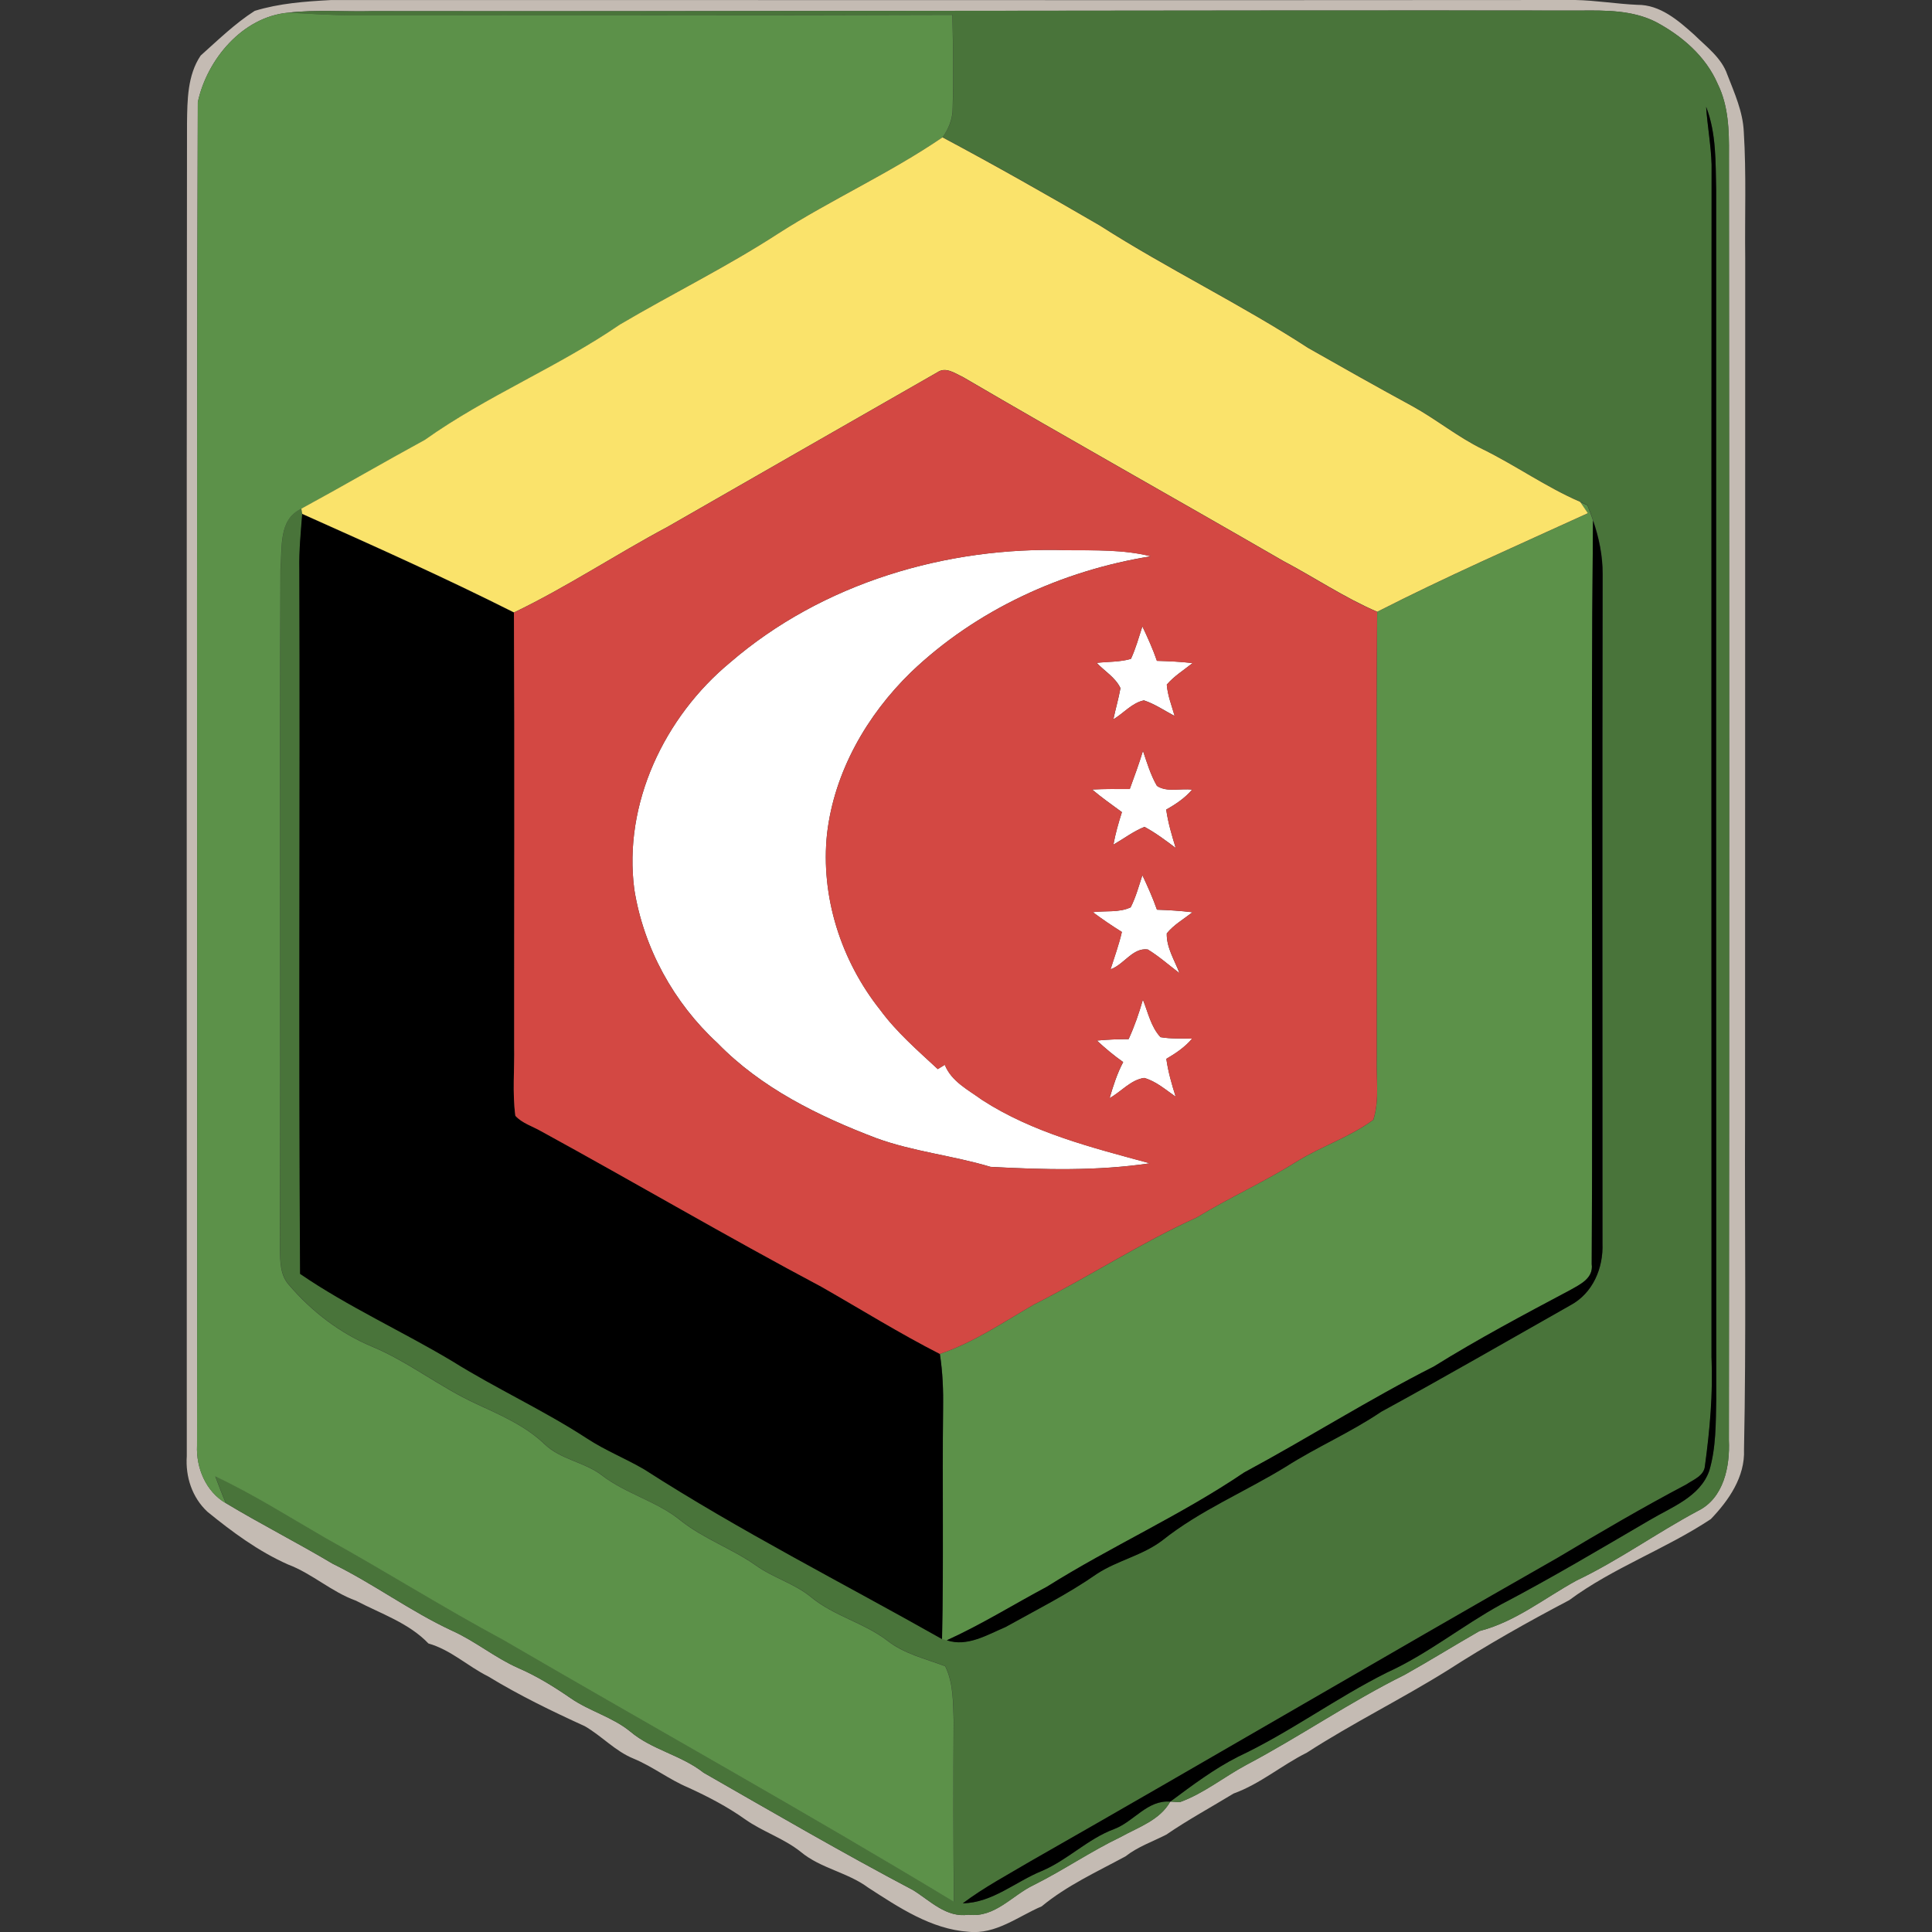<?xml version="1.0" encoding="UTF-8"?> <svg xmlns="http://www.w3.org/2000/svg" xmlns:xlink="http://www.w3.org/1999/xlink" version="1.1" id="Layer_1" x="0px" y="0px" viewBox="0 0 256 256" style="enable-background:new 0 0 256 256;" xml:space="preserve"><rect x="0" y="0" width="256" height="256" fill="#333333" stroke="none"/> <style type="text/css"> .st0{fill:#FFFFFF;} .st1{fill:#C4BBB3;} .st2{fill:#49743A;} .st3{fill:#5C9149;} .st4{fill:#FAE36B;} .st5{fill:#D34843;} </style> <g> <path class="st0" d="M96.74,87.79c12.2-10.53,28.67-15.4,44.64-14.89c3.72,0.03,7.49-0.1,11.12,0.81 c-11.75,1.88-23.16,7.1-31.8,15.37c-5.85,5.69-10.15,13.19-11.11,21.37c-0.89,8.34,1.85,16.85,7.05,23.38 c2.17,2.95,4.95,5.35,7.62,7.83c0.23-0.14,0.7-0.43,0.93-0.57c0.89,2.23,3.13,3.33,4.95,4.66c6.73,4.35,14.57,6.31,22.22,8.39 c-6.99,1.04-14.08,0.85-21.11,0.47c-4.99-1.5-10.24-2.01-15.15-3.81c-7.65-2.91-15.26-6.65-21.03-12.59 c-5.78-5.32-9.78-12.58-11.02-20.35C82.55,106.49,88.05,94.98,96.74,87.79z"></path> <path class="st0" d="M151.37,83c0.71,1.49,1.39,3,1.93,4.56c1.57,0.05,3.15,0.11,4.72,0.3c-1.15,0.93-2.45,1.72-3.41,2.85 c0.1,1.43,0.65,2.78,1.04,4.16c-1.35-0.71-2.62-1.59-4.07-2.07c-1.57,0.32-2.7,1.72-4.05,2.51c0.29-1.38,0.69-2.74,0.94-4.13 c-0.67-1.42-2.1-2.24-3.15-3.35c1.51-0.17,3.07-0.1,4.54-0.53C150.49,85.92,150.9,84.45,151.37,83z"></path> <path class="st0" d="M151.45,99.49c0.53,1.57,1.01,3.19,1.85,4.64c1.32,0.89,3.14,0.3,4.66,0.5c-0.94,1.11-2.16,1.93-3.43,2.64 c0.24,1.73,0.74,3.41,1.26,5.09c-1.33-1-2.67-2.01-4.14-2.8c-1.48,0.6-2.75,1.57-4.12,2.36c0.27-1.46,0.67-2.89,1.13-4.31 c-1.33-0.98-2.69-1.93-3.95-3c1.66-0.08,3.33-0.08,4.99-0.06C150.31,102.88,150.93,101.2,151.45,99.49z"></path> <path class="st0" d="M151.37,115.97c0.71,1.49,1.38,3,1.93,4.57c1.57,0.05,3.15,0.15,4.71,0.34c-1.16,0.9-2.47,1.65-3.41,2.8 c-0.05,1.88,1.04,3.56,1.69,5.27c-1.4-1.05-2.71-2.23-4.21-3.14c-2-0.27-3.15,2.02-4.93,2.63c0.52-1.64,1.11-3.26,1.5-4.95 c-1.32-0.82-2.6-1.7-3.85-2.62c1.66-0.23,3.5,0.09,5.02-0.65C150.51,118.87,150.9,117.4,151.37,115.97z"></path> <path class="st0" d="M151.44,132.46c0.69,1.69,1.06,3.61,2.34,4.97c1.37,0.24,2.78,0.15,4.18,0.2c-0.94,1.12-2.16,1.94-3.41,2.67 c0.23,1.7,0.71,3.37,1.24,5.02c-1.33-0.91-2.6-2.05-4.18-2.49c-1.79,0.26-3.05,1.83-4.58,2.68c0.48-1.64,1-3.27,1.8-4.78 c-1.24-0.87-2.38-1.83-3.48-2.85c1.39-0.13,2.8-0.19,4.2-0.19C150.32,136,150.93,134.24,151.44,132.46z"></path> <g> <g> <path class="st1" d="M33.75,1.44c3.25-1,6.68-1.25,10.06-1.43C98.78-0.01,153.75,0.05,208.71,0c2.76,0.05,5.49,0.52,8.24,0.64 c3.02-0.03,5.43,2.07,7.55,3.97c1.62,1.6,3.61,3.04,4.38,5.28c0.95,2.45,2.06,4.9,2.18,7.56c0.35,5.58,0.12,11.17,0.19,16.76 c0,38.01-0.02,76.03-0.02,114.04c-0.06,14.61,0.16,29.22-0.14,43.83c0.15,3.61-2.02,6.73-4.4,9.21 c-6.02,3.99-12.95,6.44-18.76,10.74c-5.5,2.89-10.91,5.94-16.14,9.31c-6.11,3.81-12.58,6.99-18.63,10.9 c-3.33,1.66-6.18,4.14-9.7,5.41c-2.97,1.81-6.05,3.48-8.92,5.45c-1.82,0.93-3.78,1.6-5.41,2.88c-3.79,2.05-7.76,3.86-11.1,6.62 c-3.14,1.34-6.09,3.76-9.7,3.37c-4.94-0.34-9.24-3.23-13.29-5.85c-2.75-2.04-6.31-2.54-8.95-4.75c-2.25-1.79-5.04-2.66-7.37-4.31 c-2.35-1.67-4.91-3-7.53-4.2c-2.52-1.06-4.7-2.78-7.23-3.83c-2.45-0.99-4.23-3.02-6.49-4.31c-4.36-1.99-8.69-4.09-12.79-6.59 c-2.71-1.35-4.95-3.52-7.91-4.36c-2.6-2.73-6.33-3.95-9.6-5.67c-3.24-1.16-5.8-3.59-9.01-4.8c-3.92-1.74-7.38-4.3-10.68-6.99 c-2.03-1.89-2.92-4.64-2.73-7.37c0.01-58.86-0.04-117.73,0.03-176.61c0.04-3.03,0.05-6.37,1.81-8.97 C28.9,5.3,31.15,3.1,33.75,1.44z M38.19,1.68c-6.05,0.55-10.77,6.2-11.98,11.86c-0.21,59.33-0.01,118.67-0.1,178 c-0.14,2.95,1.18,6.11,3.81,7.63c4.63,2.79,9.49,5.25,14.15,8.03c5.43,2.66,10.31,6.31,15.79,8.86c3.09,1.38,5.72,3.6,8.82,4.97 c2.45,1.06,4.72,2.47,6.92,3.98c2.49,1.73,5.54,2.49,7.91,4.43c2.87,2.43,6.75,3.11,9.71,5.45c9.2,5.27,18.38,10.61,27.76,15.56 c2.29,1.42,4.4,3.69,7.35,3.26c3.51,0.43,5.77-2.58,8.65-3.94c3.93-1.96,7.56-4.47,11.53-6.37c2.34-1.3,5.17-2.21,6.55-4.68 c0.31,0.02,0.93,0.06,1.25,0.08c3.17-1.14,5.85-3.34,8.81-4.93c7.12-3.76,13.77-8.37,21-11.95c3.34-1.87,6.6-3.9,9.92-5.8 c4.76-1.22,8.6-4.36,12.83-6.68c5.6-2.67,10.64-6.32,16.11-9.24c3.43-1.68,4.26-5.9,4.1-9.37c0.06-56.8,0.05-113.59,0.01-170.37 c0.03-3.17-0.06-6.46-1.5-9.36c-1.58-3.65-4.73-6.35-8.18-8.19c-3.1-1.57-6.64-1.54-10.03-1.51 C156.03,1.34,102.67,1.53,49.32,1.48C45.61,1.57,41.88,1.26,38.19,1.68z"></path> </g> </g> <g> <path class="st2" d="M38.19,1.68c3.69-0.42,7.41-0.11,11.12-0.21c53.35,0.05,106.71-0.14,160.08-0.07 c3.39-0.03,6.93-0.06,10.03,1.51c3.44,1.84,6.6,4.54,8.18,8.19c1.44,2.9,1.53,6.2,1.5,9.36c0.04,56.79,0.05,113.58-0.01,170.37 c0.16,3.47-0.67,7.69-4.1,9.37c-5.47,2.92-10.51,6.57-16.11,9.24c-4.23,2.32-8.07,5.45-12.83,6.68c-3.32,1.9-6.58,3.93-9.92,5.8 c-7.23,3.58-13.87,8.18-21,11.95c-2.96,1.59-5.63,3.79-8.81,4.93c-0.32-0.02-0.94-0.06-1.25-0.08c2.89-2.14,5.78-4.34,9-5.96 c6.85-3.23,12.96-7.78,19.74-11.16c5.36-2.44,9.95-6.18,15.09-9.01c6.69-3.5,13.18-7.37,19.7-11.18c2.91-1.73,6.68-3.07,7.9-6.55 c0.91-3.08,0.85-6.33,0.92-9.52c-0.03-53.36-0.01-106.73-0.01-160.09c-0.09-3.72,0.03-7.57-1.33-11.1 c0.16,2.56,0.65,5.09,0.73,7.65c-0.03,52.67-0.01,105.35-0.01,158.03c0.21,4.82-0.23,9.62-0.87,14.39 c-0.1,1.32-1.53,1.83-2.47,2.47c-5.78,3.06-11.43,6.36-17.04,9.71c-23.33,13.29-46.47,26.89-69.79,40.18 c-3.05,1.81-6.2,3.48-9.04,5.61c3.95-0.08,6.97-2.86,10.46-4.28c3.44-1.45,6.08-4.25,9.6-5.56c2.6-0.98,4.4-3.89,7.43-3.63 c-1.39,2.47-4.22,3.38-6.55,4.68c-3.96,1.9-7.6,4.4-11.53,6.37c-2.88,1.37-5.14,4.37-8.65,3.94c-2.95,0.43-5.06-1.84-7.35-3.26 c-9.38-4.95-18.56-10.29-27.76-15.56c-2.96-2.34-6.84-3.02-9.71-5.45c-2.37-1.94-5.42-2.7-7.91-4.43 c-2.2-1.52-4.47-2.92-6.92-3.98c-3.11-1.37-5.73-3.59-8.82-4.97c-5.48-2.56-10.36-6.2-15.79-8.86c-4.66-2.78-9.52-5.24-14.15-8.03 c-0.5-1.17-0.95-2.37-1.4-3.56c5.06,2.38,9.8,5.39,14.65,8.2c7.94,4.4,15.62,9.23,23.61,13.53 c19.85,11.57,39.94,22.75,59.61,34.64c-0.09-8.01-0.08-16.03-0.03-24.05c-0.09-2.4-0.03-4.95-1.12-7.16 c-2.6-1-5.41-1.62-7.65-3.38c-3.1-2.38-7.06-3.26-10.09-5.75c-2.21-1.84-5.08-2.58-7.39-4.26c-3.15-2.21-6.87-3.49-9.9-5.9 c-3.17-2.58-7.28-3.53-10.49-6.03c-2.32-1.76-5.43-2.05-7.56-4.1c-2.59-2.47-5.89-3.87-9.1-5.37c-4.76-2.18-8.89-5.52-13.73-7.55 c-4.29-1.77-8.05-4.68-11.05-8.19c-1.19-1.31-1.15-3.16-1.2-4.81c0.12-30.02-0.03-60.05,0.08-90.06c0.25-2.76-0.3-6.6,2.77-7.97 l0.12,0.69c-0.19,2.43-0.43,4.86-0.38,7.3c0.1,31.13-0.11,62.25,0.1,93.37c6.38,4.37,13.48,7.57,20.12,11.54 c5.84,3.65,12.13,6.51,17.9,10.27c2.4,1.58,5.09,2.65,7.57,4.09c12.74,8.2,26.29,15.04,39.47,22.49l0.62,0.16 c2.71,0.91,5.35-0.72,7.78-1.75c4.09-2.27,8.29-4.38,12.13-7.06c2.73-1.78,6.04-2.43,8.65-4.42c4.99-3.98,10.94-6.44,16.36-9.76 c4.1-2.62,8.6-4.54,12.63-7.28c8.42-4.59,16.74-9.4,25.08-14.12c2.99-1.6,4.38-4.93,4.25-8.21c0-29.56-0.04-59.12,0.02-88.67 c0.01-2.42-0.48-4.82-1.27-7.1c-0.22-0.69-0.47-1.35-0.75-2.01c-0.24-0.12-0.71-0.34-0.95-0.45c-4.52-1.94-8.54-4.83-12.95-6.99 c-3.28-1.6-6.11-3.95-9.31-5.7c-4.62-2.51-9.2-5.1-13.77-7.69c-8.97-5.83-18.63-10.5-27.65-16.25 c-6.88-4.01-13.8-7.94-20.82-11.67c0.84-1.13,1.37-2.48,1.35-3.9c0.12-4.11,0.05-8.22-0.04-12.33C99.88,2.07,73.57,2,47.26,2.03 C44.23,2.05,41.21,1.83,38.19,1.68z"></path> </g> <g> <path class="st3" d="M26.21,13.54c1.21-5.66,5.94-11.31,11.98-11.86c3.02,0.15,6.03,0.37,9.06,0.34 C73.57,2,99.88,2.07,126.19,1.97c0.1,4.11,0.16,8.22,0.04,12.33c0.01,1.42-0.52,2.77-1.35,3.9c-6.95,4.74-14.67,8.2-21.75,12.74 c-6.79,4.4-14.06,7.96-21.01,12.09C73.86,48.7,64.47,52.48,56.3,58.3c-5.49,2.99-10.88,6.14-16.37,9.12 c-3.06,1.37-2.52,5.21-2.77,7.97c-0.12,30.02,0.04,60.04-0.08,90.06c0.05,1.65,0.01,3.5,1.2,4.81c3,3.51,6.77,6.42,11.05,8.19 c4.84,2.03,8.97,5.37,13.73,7.55c3.2,1.49,6.51,2.89,9.1,5.37c2.13,2.05,5.25,2.34,7.56,4.1c3.22,2.49,7.32,3.44,10.49,6.03 c3.03,2.41,6.75,3.69,9.9,5.9c2.32,1.68,5.18,2.42,7.39,4.26c3.03,2.49,6.99,3.37,10.09,5.75c2.24,1.76,5.04,2.38,7.65,3.38 c1.09,2.21,1.03,4.75,1.12,7.16c-0.05,8.02-0.05,16.04,0.03,24.05c-19.66-11.89-39.75-23.07-59.61-34.64 c-8-4.3-15.68-9.14-23.61-13.53c-4.84-2.8-9.58-5.81-14.65-8.2c0.45,1.19,0.9,2.38,1.4,3.56c-2.63-1.52-3.95-4.68-3.81-7.63 C26.21,132.21,26.01,72.87,26.21,13.54z"></path> <path class="st3" d="M209.38,66.52c0.24,0.11,0.71,0.34,0.95,0.45c0.27,0.66,0.53,1.33,0.75,2.01 c-0.32,32.83,0.02,65.69-0.17,98.52c0.25,1.88-1.53,2.69-2.89,3.46c-6.08,3.23-12.17,6.46-18.03,10.11 c-8.57,4.34-16.67,9.49-25.13,14.04c-8.35,5.66-17.61,9.78-26.14,15.14c-4.42,2.36-8.7,5.02-13.27,7.1l-0.62-0.16 c0.23-10.15,0.02-20.32,0.14-30.48c0.05-2.45-0.05-4.89-0.43-7.31c4.49-1.5,8.39-4.2,12.46-6.54c7.29-3.68,14.15-8.16,21.58-11.54 c4.32-2.64,8.96-4.71,13.25-7.41c3.28-2.04,7.05-3.23,10.15-5.54c0.85-2.69,0.34-5.61,0.45-8.38c0.03-19.64-0.13-39.28,0.06-58.91 c9.15-4.67,18.57-8.79,27.91-13.06C210.14,67.64,209.63,66.89,209.38,66.52z"></path> </g> <g> <path d="M226.07,14.16c1.37,3.52,1.24,7.38,1.33,11.1c0,53.36-0.02,106.73,0.01,160.09c-0.07,3.18-0.01,6.44-0.92,9.52 c-1.22,3.48-4.99,4.82-7.9,6.55c-6.52,3.81-13.01,7.68-19.7,11.18c-5.14,2.82-9.73,6.57-15.09,9.01 c-6.77,3.38-12.89,7.94-19.74,11.16c-3.22,1.63-6.11,3.82-9,5.96c-3.02-0.26-4.82,2.65-7.43,3.63c-3.52,1.31-6.17,4.11-9.6,5.56 c-3.5,1.42-6.51,4.2-10.46,4.28c2.84-2.13,5.99-3.8,9.04-5.61c23.32-13.29,46.46-26.89,69.79-40.18 c5.61-3.35,11.25-6.66,17.04-9.71c0.95-0.64,2.37-1.15,2.47-2.47c0.65-4.77,1.08-9.57,0.87-14.39c0-52.67-0.03-105.35,0.01-158.03 C226.72,19.25,226.24,16.72,226.07,14.16z"></path> <path d="M39.66,75.41c-0.05-2.44,0.19-4.87,0.38-7.3c9.42,4.21,18.84,8.42,28.06,13.06c0.1,19.15,0.02,38.3,0.03,57.45 c0.05,3.08-0.25,6.18,0.16,9.23c0.91,0.99,2.27,1.38,3.41,2.04c12.43,6.8,24.65,13.98,37.17,20.63 c5.21,2.97,10.31,6.15,15.66,8.88c0.38,2.42,0.47,4.86,0.43,7.31c-0.12,10.16,0.08,20.32-0.14,30.48 c-13.18-7.45-26.73-14.3-39.47-22.49c-2.48-1.45-5.17-2.51-7.57-4.09c-5.77-3.76-12.06-6.62-17.9-10.27 c-6.64-3.97-13.73-7.17-20.12-11.54C39.55,137.67,39.76,106.54,39.66,75.41z"></path> <path d="M211.08,68.98c0.79,2.28,1.28,4.68,1.27,7.1c-0.06,29.56-0.02,59.12-0.02,88.67c0.13,3.28-1.26,6.61-4.25,8.21 c-8.35,4.72-16.66,9.53-25.08,14.12c-4.03,2.73-8.53,4.66-12.63,7.28c-5.42,3.33-11.37,5.78-16.36,9.76 c-2.61,1.99-5.92,2.64-8.65,4.42c-3.84,2.68-8.04,4.78-12.13,7.06c-2.43,1.03-5.06,2.66-7.78,1.75c4.57-2.07,8.84-4.74,13.27-7.1 c8.53-5.36,17.79-9.48,26.14-15.14c8.46-4.55,16.56-9.7,25.13-14.04c5.85-3.64,11.95-6.88,18.03-10.11 c1.36-0.77,3.15-1.57,2.89-3.46C211.1,134.67,210.75,101.82,211.08,68.98z"></path> </g> <g> <path class="st4" d="M103.13,30.94c7.08-4.53,14.81-8,21.75-12.74c7.02,3.74,13.94,7.67,20.82,11.67 c9.01,5.76,18.68,10.42,27.65,16.25c4.58,2.6,9.15,5.18,13.77,7.69c3.19,1.75,6.03,4.1,9.31,5.7c4.41,2.16,8.43,5.04,12.95,6.99 c0.25,0.37,0.76,1.13,1.02,1.5c-9.34,4.27-18.76,8.39-27.91,13.06c-4.36-1.88-8.31-4.55-12.5-6.76 c-14.11-8.16-28.33-16.12-42.4-24.35c-1.03-0.47-2.26-1.4-3.37-0.63c-11.92,6.82-23.85,13.65-35.77,20.49 c-6.85,3.65-13.34,7.98-20.34,11.34c-9.22-4.64-18.65-8.85-28.06-13.06l-0.12-0.69c5.49-2.98,10.88-6.13,16.37-9.12 c8.18-5.82,17.56-9.6,25.83-15.27C89.07,38.91,96.34,35.35,103.13,30.94z"></path> </g> <g> <g> <path class="st5" d="M124.21,49.34c1.11-0.78,2.34,0.16,3.37,0.63c14.07,8.23,28.29,16.19,42.4,24.35 c4.18,2.21,8.13,4.88,12.5,6.76c-0.19,19.64-0.03,39.27-0.06,58.91c-0.1,2.78,0.41,5.69-0.45,8.38c-3.1,2.31-6.87,3.5-10.15,5.54 c-4.29,2.7-8.92,4.77-13.25,7.41c-7.43,3.37-14.29,7.86-21.58,11.54c-4.07,2.34-7.97,5.04-12.46,6.54 c-5.35-2.73-10.45-5.91-15.66-8.88c-12.52-6.65-24.74-13.83-37.17-20.63c-1.15-0.66-2.51-1.05-3.41-2.04 c-0.41-3.06-0.1-6.16-0.16-9.23c-0.01-19.15,0.07-38.3-0.03-57.45c6.99-3.37,13.49-7.69,20.34-11.34 C100.36,62.99,112.29,56.16,124.21,49.34z M96.74,87.79c-8.69,7.19-14.19,18.7-12.69,30.08c1.24,7.77,5.24,15.03,11.02,20.35 c5.77,5.94,13.38,9.68,21.03,12.59c4.91,1.79,10.15,2.3,15.15,3.81c7.03,0.38,14.12,0.56,21.11-0.47 c-7.65-2.07-15.49-4.04-22.22-8.39c-1.83-1.34-4.07-2.44-4.95-4.66c-0.23,0.14-0.69,0.43-0.93,0.57 c-2.67-2.48-5.45-4.88-7.62-7.83c-5.2-6.53-7.94-15.04-7.05-23.38c0.96-8.18,5.26-15.68,11.11-21.37 c8.64-8.27,20.05-13.49,31.8-15.37c-3.63-0.91-7.41-0.78-11.12-0.81C125.41,72.38,108.94,77.26,96.74,87.79z M151.37,83 c-0.47,1.45-0.87,2.92-1.52,4.31c-1.47,0.43-3.03,0.36-4.54,0.53c1.05,1.11,2.48,1.93,3.15,3.35c-0.25,1.39-0.65,2.75-0.94,4.13 c1.35-0.8,2.48-2.2,4.05-2.51c1.45,0.48,2.72,1.36,4.07,2.07c-0.38-1.38-0.93-2.73-1.04-4.16c0.97-1.13,2.26-1.92,3.41-2.85 c-1.57-0.19-3.15-0.25-4.72-0.3C152.76,85.99,152.07,84.49,151.37,83z M151.45,99.49c-0.52,1.71-1.14,3.39-1.75,5.07 c-1.66-0.02-3.33-0.02-4.99,0.06c1.26,1.06,2.62,2.02,3.95,3c-0.45,1.42-0.86,2.84-1.13,4.31c1.37-0.79,2.64-1.77,4.12-2.36 c1.47,0.78,2.8,1.8,4.14,2.8c-0.52-1.68-1.02-3.36-1.26-5.09c1.27-0.71,2.49-1.53,3.43-2.64c-1.52-0.2-3.34,0.38-4.66-0.5 C152.46,102.68,151.98,101.07,151.45,99.49z M151.37,115.97c-0.47,1.43-0.86,2.9-1.54,4.25c-1.53,0.74-3.37,0.43-5.02,0.65 c1.25,0.92,2.53,1.8,3.85,2.62c-0.38,1.68-0.98,3.3-1.5,4.95c1.78-0.61,2.93-2.9,4.93-2.63c1.5,0.91,2.81,2.09,4.21,3.14 c-0.65-1.71-1.75-3.39-1.69-5.27c0.93-1.15,2.25-1.9,3.41-2.8c-1.57-0.19-3.14-0.29-4.71-0.34 C152.75,118.97,152.07,117.46,151.37,115.97z M151.44,132.46c-0.51,1.79-1.11,3.54-1.9,5.23c-1.4,0-2.8,0.06-4.2,0.19 c1.1,1.02,2.25,1.99,3.48,2.85c-0.8,1.51-1.32,3.15-1.8,4.78c1.53-0.85,2.8-2.42,4.58-2.68c1.58,0.44,2.85,1.57,4.18,2.49 c-0.52-1.65-1-3.31-1.24-5.02c1.25-0.73,2.47-1.55,3.41-2.67c-1.4-0.05-2.81,0.04-4.18-0.2 C152.5,136.07,152.12,134.15,151.44,132.46z"></path> </g> </g> </g> </svg> 